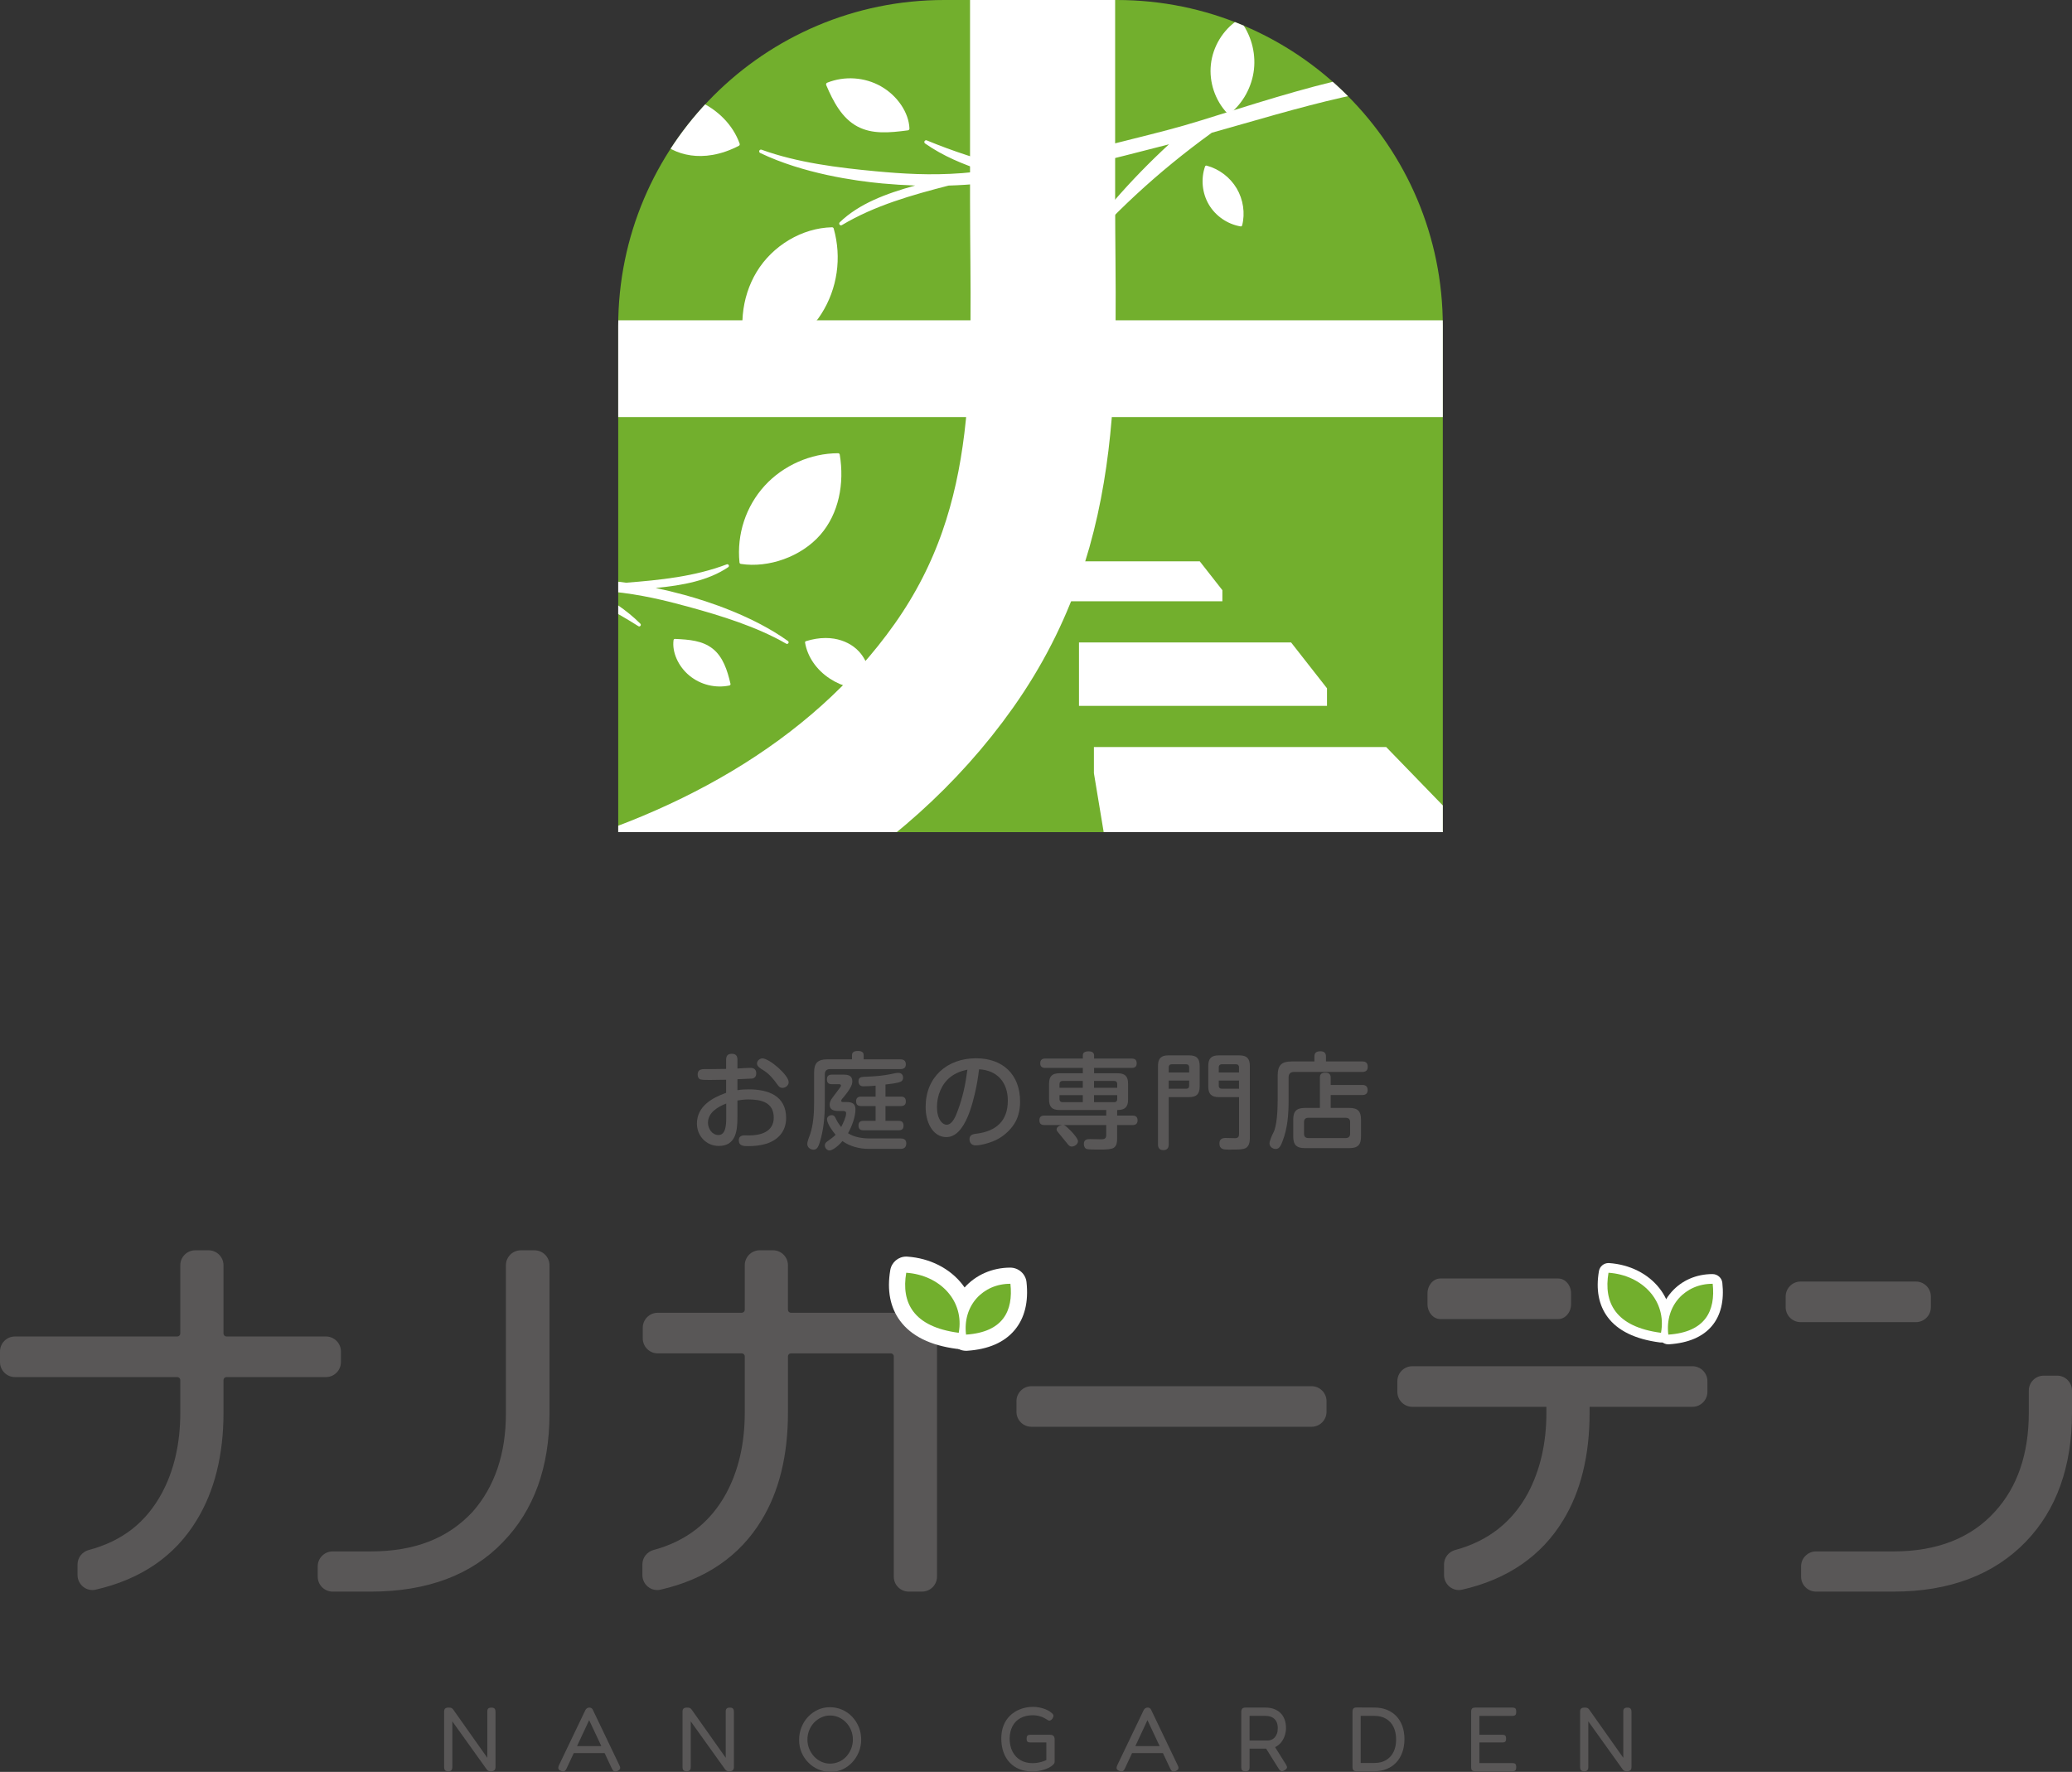 <?xml version="1.0" encoding="UTF-8"?>
<svg id="_レイヤー_1" data-name="レイヤー_1" xmlns="http://www.w3.org/2000/svg" xmlns:xlink="http://www.w3.org/1999/xlink" viewBox="0 0 157.866 135">
  <rect x="0" y="0" width="157.866" height="135" fill="#333333" stroke="none"/>
  <defs>
    <style>
      .cls-1 {
        fill: #72af2d;
      }

      .cls-2 {
        fill: #fff;
      }

      .cls-3 {
        stroke-width: 11.055px;
      }

      .cls-3, .cls-4 {
        fill: none;
        stroke: #fff;
        stroke-miterlimit: 10;
      }

      .cls-5 {
        fill: #595757;
      }

      .cls-4 {
        stroke-width: 7.37px;
      }

      .cls-6 {
        clip-path: url(#clippath);
      }
    </style>
    <clipPath id="clippath">
      <path class="cls-1" d="M109.927,63.401h-62.825V24.841c0-13.719,11.121-24.841,24.841-24.841h13.144c13.719,0,24.841,11.121,24.841,24.841v38.561Z"/>
    </clipPath>
  </defs>
  <g>
    <path class="cls-5" d="M34.137,134.952c-.083,0-.146-.014-.188-.042-.042-.028-.071-.066-.087-.115-.017-.049-.024-.105-.024-.17v-4.235c0-.056.009-.105.028-.149.019-.044.052-.079.101-.104.049-.025.117-.038.205-.038.102,0,.174.009.216.028.042.019.083.051.125.097l2.615,3.7v-3.533c0-.056.008-.105.024-.149.016-.044.047-.079.094-.104s.114-.038.202-.038c.083,0,.147.014.191.042s.074.066.09.115.024.105.024.17v4.207c0,.061-.01.115-.031.164s-.057.087-.108.115c-.051.028-.121.042-.208.042-.074,0-.135-.009-.181-.028s-.09-.053-.132-.104l-2.629-3.672v3.484c0,.061-.009.115-.027.164-.019.049-.051.087-.098.115s-.114.042-.202.042Z"/>
    <path class="cls-5" d="M47.195,134.507c.037.069.057.128.059.177s-.013.093-.045.132c-.033.039-.083.075-.153.107-.111.056-.198.068-.261.039-.062-.03-.119-.099-.17-.205l-1.738-3.7-1.725,3.692c-.051.107-.108.174-.17.202s-.152.017-.268-.035c-.07-.028-.121-.062-.153-.104-.032-.042-.044-.093-.035-.153.009-.06.032-.129.07-.208l1.996-4.166c.028-.056.068-.101.122-.136.053-.035.11-.052.17-.052.042,0,.081.007.118.021.037.014.07.035.098.063.028.027.051.065.069.111l2.017,4.214ZM43.579,133.568l.237-.535h2.156l.229.535h-2.622Z"/>
    <path class="cls-5" d="M52.302,134.952c-.083,0-.146-.014-.188-.042-.042-.028-.071-.066-.087-.115-.017-.049-.024-.105-.024-.17v-4.235c0-.056.009-.105.028-.149.019-.044.052-.079.101-.104.049-.025.117-.038.205-.038.102,0,.174.009.216.028.042.019.083.051.125.097l2.615,3.7v-3.533c0-.056.008-.105.024-.149.016-.044.047-.079.094-.104s.114-.038.202-.038c.083,0,.147.014.191.042s.074.066.09.115.024.105.024.17v4.207c0,.061-.01.115-.031.164s-.057.087-.108.115c-.051.028-.121.042-.208.042-.074,0-.135-.009-.181-.028s-.09-.053-.132-.104l-2.629-3.672v3.484c0,.061-.009.115-.027.164-.019.049-.051.087-.098.115s-.114.042-.202.042Z"/>
    <path class="cls-5" d="M63.284,135c-.33,0-.639-.062-.929-.188-.29-.125-.546-.3-.768-.525-.223-.225-.396-.483-.518-.775-.123-.292-.185-.607-.185-.946,0-.343.061-.666.181-.97.12-.304.289-.569.504-.796.216-.227.465-.406.748-.536.283-.129.584-.194.904-.194.333,0,.646.062.935.188.29.125.543.301.762.529.218.227.388.49.511.789.123.299.185.623.185.97,0,.333-.062.649-.185.946-.123.296-.291.559-.504.786-.213.227-.46.404-.741.532-.281.127-.581.191-.9.191ZM63.242,134.368c.241,0,.467-.046.678-.139s.395-.224.553-.393c.158-.169.282-.365.372-.588s.136-.461.136-.716c0-.25-.045-.485-.136-.706s-.215-.415-.375-.584c-.16-.169-.344-.301-.553-.396-.209-.095-.431-.143-.667-.143-.237,0-.459.047-.668.143-.208.095-.393.226-.553.393-.16.167-.285.362-.375.584-.09.222-.136.461-.136.716,0,.25.046.486.139.709s.218.417.375.584c.158.167.34.298.546.393.207.095.428.143.664.143Z"/>
    <path class="cls-5" d="M78.638,134.966c-.357,0-.68-.059-.97-.177-.29-.118-.538-.288-.744-.508-.207-.22-.364-.485-.473-.796-.109-.311-.163-.656-.163-1.036,0-.361.057-.688.17-.98.114-.292.277-.542.491-.751.213-.208.468-.372.765-.49s.628-.18.995-.184c.148,0,.298.014.448.042.151.028.296.067.435.118.139.051.265.111.375.181.079.055.146.109.202.16.056.051.086.104.091.16.004.032,0,.068-.014.107-.014.04-.032.08-.056.122-.037.051-.078.09-.122.118s-.087.042-.128.042c-.023,0-.057-.013-.101-.038s-.101-.059-.17-.101c-.079-.051-.17-.097-.274-.139-.104-.042-.217-.074-.337-.098-.121-.023-.246-.035-.375-.035-.357,0-.667.072-.932.215-.264.144-.467.35-.608.619s-.214.586-.219.953c.004.38.079.709.222.987.144.278.347.494.608.647.262.153.567.229.915.229.121,0,.241-.009.362-.028s.24-.045.358-.08.229-.078.331-.128v-1.342h-1.217c-.06,0-.112-.007-.156-.021-.044-.014-.077-.041-.097-.08-.021-.039-.031-.101-.031-.184,0-.088.011-.153.035-.195.023-.042.056-.069.097-.083.042-.014.093-.021.153-.021h1.509c.093,0,.162.016.208.048.046.033.08.073.101.122.021.048.031.107.031.177v1.71c0,.074-.041.152-.122.233-.082.082-.196.159-.344.233-.107.051-.226.098-.358.139-.132.042-.273.074-.424.098-.15.023-.305.035-.462.035Z"/>
    <path class="cls-5" d="M89.733,134.507c.037.069.057.128.059.177s-.013.093-.045.132c-.033.039-.083.075-.153.107-.111.056-.198.068-.261.039-.062-.03-.119-.099-.17-.205l-1.738-3.7-1.725,3.692c-.051.107-.108.174-.17.202s-.152.017-.268-.035c-.07-.028-.121-.062-.153-.104-.032-.042-.044-.093-.035-.153.009-.06.032-.129.07-.208l1.996-4.166c.028-.056.068-.101.122-.136.053-.035.11-.052.17-.052.042,0,.081.007.118.021.037.014.07.035.098.063.028.027.051.065.069.111l2.017,4.214ZM86.117,133.568l.237-.535h2.156l.229.535h-2.622Z"/>
    <path class="cls-5" d="M94.886,134.952c-.093,0-.161-.013-.205-.038s-.073-.062-.087-.111c-.014-.048-.021-.105-.021-.17v-4.221c0-.061.009-.114.028-.16s.05-.083.094-.111.11-.042.198-.042h1.53c.232,0,.442.034.629.101.188.067.352.166.49.295.139.13.247.293.324.49.076.197.115.426.115.685,0,.163-.026.332-.077.508-.051.176-.128.34-.233.49-.104.151-.238.277-.4.379s-.359.163-.591.181h-1.474v1.412c0,.065-.008.121-.024.167-.016.046-.046.083-.09.108s-.112.038-.205.038ZM95.206,132.608h1.377c.102,0,.199-.02.292-.059s.175-.099.247-.177c.072-.079.128-.176.17-.292.042-.116.062-.255.062-.417,0-.199-.037-.369-.111-.508-.074-.139-.181-.244-.32-.316-.139-.072-.311-.107-.515-.107h-1.203v1.877ZM97.87,134.875c-.098.065-.18.087-.247.066s-.131-.078-.191-.17l-1.113-1.78.688-.104.959,1.53c.046.074.075.137.087.188.012.051.002.098-.028.139-.03.042-.082.086-.156.132Z"/>
    <path class="cls-5" d="M103.353,134.952c-.079,0-.141-.014-.188-.042s-.078-.066-.094-.115c-.017-.049-.024-.103-.024-.164v-4.228c0-.06.008-.113.024-.16.016-.046.047-.083.094-.111s.111-.042.195-.042l1.37.007c.343,0,.655.057.936.17.28.113.52.274.72.483.199.209.352.461.459.758.106.296.16.625.16.987,0,.375-.054.714-.163,1.015-.109.302-.263.559-.462.772-.2.213-.441.378-.724.494-.283.116-.598.174-.945.174h-1.356ZM103.673,134.319h1.057c.338,0,.63-.073.876-.219.246-.146.435-.353.566-.619.132-.267.198-.583.198-.949,0-.371-.066-.69-.198-.959-.132-.269-.322-.477-.57-.623-.248-.146-.542-.219-.88-.219h-1.05v3.588Z"/>
    <path class="cls-5" d="M112.401,134.952c-.093,0-.161-.013-.205-.038s-.073-.062-.087-.111c-.014-.048-.021-.105-.021-.17v-4.221c0-.116.024-.197.073-.244s.136-.069.261-.069h2.795c.065,0,.121.007.167.021.046.014.081.044.104.09.023.047.035.116.035.209s-.013.161-.038.205c-.026.044-.062.073-.108.087-.046.014-.102.021-.167.021h-2.497v1.439h1.739c.064,0,.119.007.163.021.044.014.078.042.101.083.023.042.035.107.035.195,0,.083-.012.146-.035.188-.023.042-.059.068-.108.08-.049.012-.105.018-.17.018h-1.725v1.572h2.503c.065,0,.121.007.167.021.046.014.081.043.104.087.023.044.035.113.035.206s-.013.161-.038.205c-.026.044-.062.073-.108.087-.046.014-.102.021-.167.021h-2.81Z"/>
    <path class="cls-5" d="M120.687,134.952c-.083,0-.146-.014-.188-.042-.042-.028-.071-.066-.087-.115-.017-.049-.024-.105-.024-.17v-4.235c0-.056.009-.105.028-.149.019-.044.052-.079.101-.104.049-.025.117-.038.205-.038.102,0,.174.009.216.028.042.019.083.051.125.097l2.615,3.7v-3.533c0-.056.008-.105.024-.149.016-.044.047-.079.094-.104s.114-.038.202-.038c.083,0,.147.014.191.042s.074.066.09.115.024.105.024.17v4.207c0,.061-.01.115-.031.164s-.057.087-.108.115c-.051.028-.121.042-.208.042-.074,0-.135-.009-.181-.028s-.09-.053-.132-.104l-2.629-3.672v3.484c0,.061-.009.115-.027.164-.019.049-.051.087-.098.115s-.114.042-.202.042Z"/>
  </g>
  <path class="cls-5" d="M56.186,83.061c.288-.048.568-.064.855-.064,1.472,0,2.854.472,2.854,2.183,0,.983-.567,1.647-1.479,1.951-.456.144-.943.192-1.423.192-.336,0-.704-.008-.704-.448,0-.28.192-.375.44-.375.112,0,.224.008.328.008.904,0,1.895-.272,1.895-1.359,0-1.175-.976-1.383-1.943-1.383-.272,0-.552.032-.824.08v1.264c0,1.023-.104,2.199-1.423,2.199-.952,0-1.663-.768-1.663-1.703,0-1.303,1.135-1.959,2.223-2.343v-1c-.392.008-.784.016-1.175.016-.52,0-.792,0-.879-.096-.088-.088-.112-.208-.112-.32,0-.335.224-.408.512-.408h.416c.416,0,.832-.008,1.239-.016v-.695c0-.296.12-.456.432-.456.312,0,.432.16.432.456v.664c.336-.016.664-.048.992-.048.272,0,.44.128.44.416,0,.216-.112.384-.328.4-.272.016-.799.032-1.104.048v.84ZM55.331,84.077c-.64.248-1.391.688-1.391,1.463,0,.448.312.936.799.936.576,0,.592-.832.592-1.328v-1.071ZM58.09,80.639c.527,0,1.999,1.271,1.999,1.807,0,.256-.24.439-.479.439-.16,0-.264-.088-.352-.216-.304-.432-.655-.863-1.119-1.143-.216-.128-.464-.28-.464-.496s.216-.392.416-.392Z"/>
  <path class="cls-5" d="M64.914,80.383c0-.256.24-.312.456-.312s.432.064.432.312v.328h2.798c.264,0,.416.112.416.384,0,.264-.176.36-.416.36h-5.365c-.256,0-.392.136-.392.392v2.207c0,1.007-.088,2.039-.392,2.999-.072.224-.176.543-.456.543-.248,0-.488-.176-.488-.432,0-.208.136-.52.208-.72.248-.711.312-1.631.312-2.375v-2.359c0-.72.28-1,1.007-1h1.879v-.328ZM66.314,86.739h2.303c.248,0,.432.088.432.368,0,.296-.152.424-.44.424h-2.431c-.695,0-1.415-.184-1.991-.592-.192.232-.688.712-.992.712-.192,0-.352-.2-.352-.384,0-.128.072-.216.168-.288.224-.168.456-.32.655-.52-.216-.248-.655-.855-.655-1.184,0-.2.184-.312.368-.312.168,0,.24.128.304.264.104.232.248.44.408.64.136-.264.376-.759.376-1.055,0-.144-.128-.168-.248-.168h-.328c-.344,0-.68-.072-.68-.488,0-.2.104-.376.216-.528.16-.224.392-.528.576-.768.048-.064.072-.112.072-.152,0-.088-.088-.104-.16-.104h-.543c-.256,0-.368-.12-.368-.376,0-.248.136-.352.368-.352h.896c.392,0,.671.088.671.512,0,.152-.048.312-.152.488-.144.248-.32.488-.464.656-.12.136-.232.264-.232.328,0,.08.056.104.136.104h.28c.4,0,.671.112.671.552,0,.583-.28,1.319-.567,1.823.503.32,1.119.4,1.703.4ZM67.465,83.549h1.183c.248,0,.368.12.368.376,0,.24-.136.344-.368.344h-1.183v1.127h1.007c.256,0,.368.12.368.376,0,.248-.136.344-.368.344h-2.687c-.256,0-.376-.112-.376-.368,0-.248.136-.352.376-.352h.927v-1.127h-1.111c-.256,0-.375-.12-.375-.368,0-.24.144-.352.375-.352h1.111v-.832c-.304.024-.616.048-.919.048-.256,0-.384-.136-.384-.392,0-.232.136-.312.36-.328.152-.008.32-.016.488-.024.536-.024,1.08-.08,1.607-.184.184-.04.392-.096.584-.096.24,0,.36.16.36.375,0,.12-.056.224-.152.28-.224.136-.911.192-1.191.232v.919Z"/>
  <path class="cls-5" d="M74.25,83.413c-.176.744-.424,1.599-.815,2.255-.304.503-.704.967-1.343.967-.504,0-.919-.296-1.175-.72-.288-.479-.392-1.039-.392-1.591,0-2.255,1.631-3.694,3.838-3.694,2.039,0,3.358,1.231,3.358,3.302,0,.68-.16,1.352-.584,1.895-.384.504-.903.904-1.495,1.135-.359.144-.919.304-1.311.304-.28,0-.464-.184-.464-.464,0-.312.192-.392.576-.432,1.471-.2,2.343-.976,2.343-2.519,0-1.375-.8-2.311-2.191-2.383-.08.656-.184,1.303-.344,1.943ZM72.428,82.046c-.696.543-1.04,1.423-1.04,2.295,0,.392.072.847.344,1.151.104.112.232.2.392.2.448,0,.712-.704.84-1.056.392-1.031.6-2.047.744-3.142-.464.096-.904.264-1.279.552Z"/>
  <path class="cls-5" d="M85.113,84.996h1.191c.232,0,.368.112.368.36,0,.248-.136.36-.368.36h-1.191v.959c0,.272,0,.608-.256.775-.184.12-.632.136-.943.136h-.176c-.208,0-.751,0-.927-.04-.16-.04-.232-.224-.232-.384,0-.32.2-.376.472-.376.144,0,.744.016.864.016.24,0,.368-.064.368-.32v-.768h-3.254c.088.016.192.096.288.184.112.104.208.2.296.288.136.136.52.576.52.76,0,.232-.264.408-.479.408-.168,0-.256-.12-.4-.304-.208-.248-.408-.504-.616-.752-.056-.064-.136-.152-.136-.24,0-.216.256-.32.432-.344h-1.375c-.24,0-.368-.112-.368-.36,0-.248.128-.36.368-.36h4.726v-.424h-3.558c-.568,0-.8-.231-.8-.808v-1.183c0-.576.232-.808.8-.808h1.775v-.408h-2.878c-.232,0-.368-.104-.368-.352,0-.248.136-.36.368-.36h2.878v-.256c0-.248.248-.296.448-.296.192,0,.408.072.408.296v.256h2.878c.24,0,.368.112.368.36,0,.248-.128.352-.368.352h-2.878v.408h1.783c.576,0,.808.232.808.808v1.183c0,.576-.232.808-.808.808h-.024v.424ZM82.498,82.357h-1.551c-.136,0-.224.088-.224.224v.296h1.775v-.52ZM80.724,83.437v.312c0,.144.088.224.224.224h1.551v-.536h-1.775ZM85.121,82.877v-.296c0-.136-.08-.224-.216-.224h-1.551v.52h1.767ZM83.354,83.973h1.551c.136,0,.216-.08.216-.224v-.312h-1.767v.536Z"/>
  <path class="cls-5" d="M89.044,87.203c0,.264-.128.424-.408.424-.271,0-.408-.152-.408-.424v-5.989c0-.576.232-.808.808-.808h1.559c.576,0,.808.232.808.808v1.559c0,.576-.232.815-.808.815h-1.551v3.614ZM90.603,81.71v-.392c0-.144-.08-.232-.224-.232h-1.111c-.144,0-.224.088-.224.232v.392h1.56ZM90.379,82.949c.144,0,.224-.08.224-.224v-.4h-1.56v.624h1.335ZM92.866,83.589c-.576,0-.808-.24-.808-.815v-1.559c0-.576.232-.808.808-.808h1.551c.576,0,.808.232.808.808v5.509c0,.416-.12.728-.479.808-.24.056-.52.056-1.127.056-.368,0-.711-.008-.711-.472,0-.304.184-.416.463-.416.24,0,.472.016.712.016s.32-.088.32-.344v-2.783h-1.535ZM94.401,81.318c0-.144-.08-.232-.224-.232h-1.095c-.144,0-.224.088-.224.232v.392h1.543v-.392ZM94.401,82.326h-1.543v.4c0,.136.08.224.224.224h1.319v-.624Z"/>
  <path class="cls-5" d="M103.793,80.87c.288,0,.416.136.416.416,0,.272-.16.384-.416.384h-5.206c-.264,0-.408.144-.408.408v1.767c0,1.047-.08,2.143-.472,3.126-.088.232-.208.568-.504.568-.248,0-.479-.176-.479-.432,0-.152.176-.6.288-.799.271-.48.335-1.711.335-2.471v-1.911c0-.759.296-1.055,1.047-1.055h1.751v-.384c0-.304.184-.392.456-.392.264,0,.424.112.424.392v.384h2.767ZM100.562,82.101c0-.295.16-.375.432-.375.256,0,.392.12.392.375v.56h2.407c.264,0,.408.12.408.4,0,.264-.168.368-.408.368h-2.407v.983h1.423c.64,0,.888.256.888.887v1.288c0,.64-.248.887-.888.887h-3.39c-.64,0-.887-.248-.887-.887v-1.288c0-.631.248-.887.887-.887h1.144v-2.311ZM99.667,85.164c-.2,0-.312.12-.312.32v.904c0,.2.112.319.312.319h2.878c.2,0,.32-.12.32-.319v-.904c0-.216-.112-.312-.32-.32h-2.878Z"/>
  <path class="cls-5" d="M7.04,121.144c-.3,0-.583-.119-.798-.335-.216-.217-.335-.504-.335-.809v-.808c0-.514.354-.966.861-1.101,2.532-.671,4.351-2.086,5.561-4.325.934-1.732,1.407-3.791,1.407-6.121v-2.499c0-.126-.103-.228-.228-.228H1.14c-.629,0-1.14-.511-1.14-1.14v-.812c0-.629.511-1.14,1.14-1.14h12.368c.126,0,.228-.102.228-.228v-5.199c0-.629.511-1.14,1.14-1.14h1.012c.629,0,1.14.511,1.14,1.14v5.199c0,.126.103.228.228.228h7.579c.629,0,1.14.511,1.14,1.14v.812c0,.629-.511,1.14-1.14,1.14h-7.579c-.126,0-.228.102-.228.228v2.499c0,3.216-.688,5.969-2.046,8.182-1.649,2.72-4.238,4.5-7.695,5.288-.081.019-.165.028-.247.028Z"/>
  <path class="cls-5" d="M25.346,121.264c-.628,0-1.139-.511-1.139-1.14v-.783c0-.629.511-1.14,1.139-1.14h2.901c3.331,0,5.867-.984,7.754-3.009,1.685-1.907,2.544-4.43,2.544-7.489v-11.303c0-.629.511-1.14,1.14-1.14h1.041c.629,0,1.14.511,1.14,1.14v11.303c0,4.081-1.192,7.372-3.542,9.782-2.388,2.506-5.78,3.779-10.076,3.779h-2.901Z"/>
  <path class="cls-5" d="M69.238,121.264c-.629,0-1.14-.511-1.14-1.14v-16.784c0-.126-.103-.228-.228-.228h-7.608c-.126,0-.228.102-.228.228v4.306c0,3.247-.678,6-2.017,8.182-1.649,2.72-4.238,4.5-7.695,5.288-.081.019-.165.028-.247.028-.625,0-1.132-.514-1.132-1.145v-.809c0-.512.352-.964.857-1.1,2.482-.665,4.345-2.12,5.535-4.324.935-1.732,1.408-3.792,1.408-6.121v-4.306c0-.126-.103-.228-.228-.228h-6.404c-.628,0-1.139-.511-1.139-1.14v-.812c0-.629.511-1.14,1.139-1.14h6.404c.126,0,.228-.102.228-.228v-3.393c0-.629.511-1.14,1.139-1.14h1.013c.628,0,1.139.511,1.139,1.14v3.393c0,.126.103.228.228.228h9.988c.629,0,1.14.511,1.14,1.14v18.964c0,.629-.511,1.14-1.14,1.14h-1.012Z"/>
  <path class="cls-5" d="M78.584,105.613h21.344c.629,0,1.14.511,1.14,1.14v.812c0,.629-.51,1.139-1.139,1.139h-21.345c-.629,0-1.14-.511-1.14-1.14v-.811c0-.629.511-1.14,1.14-1.14Z"/>
  <path class="cls-5" d="M111.153,121.144c-.625,0-1.132-.514-1.132-1.145v-.809c0-.513.352-.965.857-1.1,2.481-.665,4.344-2.119,5.534-4.323.935-1.758,1.409-3.819,1.409-6.121v-.462h-10.217c-.628,0-1.139-.511-1.139-1.14v-.812c0-.629.511-1.14,1.139-1.14h21.344c.629,0,1.14.511,1.14,1.14v.812c0,.629-.511,1.14-1.14,1.14h-7.836v.462c0,3.247-.678,6-2.017,8.182-1.649,2.72-4.238,4.5-7.695,5.288-.081.019-.165.028-.247.028Z"/>
  <path class="cls-5" d="M109.745,100.499c-.543,0-.984-.511-.984-1.14v-.812c0-.629.441-1.14.984-1.14h8.971c.543,0,.985.511.985,1.14v.812c0,.629-.441,1.14-.985,1.14h-8.971Z"/>
  <path class="cls-5" d="M138.365,121.264c-.629,0-1.14-.511-1.14-1.14v-.783c0-.629.511-1.14,1.14-1.14h5.912c3.3,0,5.898-1.02,7.72-3.033,1.71-1.873,2.577-4.404,2.577-7.523v-1.696c0-.629.511-1.14,1.14-1.14h1.013c.628,0,1.139.511,1.139,1.14v1.696c0,4.09-1.182,7.39-3.511,9.808-2.44,2.528-5.83,3.81-10.078,3.81h-5.912ZM137.19,100.732c-.629,0-1.14-.511-1.14-1.14v-.812c0-.629.511-1.14,1.14-1.14h8.783c.629,0,1.14.511,1.14,1.14v.812c0,.629-.511,1.14-1.14,1.14h-8.783Z"/>
  <g>
    <g>
      <path class="cls-2" d="M73.602,102.915c-.618,0-1.146-.461-1.222-1.083-.171-1.41.219-2.733,1.099-3.726.86-.971,2.132-1.527,3.49-1.527.628,0,1.172.473,1.24,1.098.166,1.517-.139,2.75-.906,3.664-.787.938-2.005,1.467-3.619,1.573-.027.001-.055.002-.082.002Z"/>
      <path class="cls-2" d="M73.048,102.777c-.053,0-.107-.003-.161-.01-2.007-.262-3.457-.98-4.31-2.135-.758-1.026-1.008-2.328-.746-3.869.102-.595.618-1.025,1.213-1.025.028,0,.056.001.084.003,1.71.116,3.24.89,4.197,2.122.86,1.108,1.191,2.495.931,3.906-.108.591-.624,1.009-1.21,1.009Z"/>
    </g>
    <g>
      <path class="cls-1" d="M73.603,101.683c-.27-2.224,1.302-3.881,3.381-3.873.226,2.066-.562,3.688-3.381,3.873Z"/>
      <path class="cls-1" d="M73.046,101.545c.448-2.43-1.42-4.399-4-4.576-.385,2.259.513,4.12,4,4.576Z"/>
    </g>
  </g>
  <g>
    <g>
      <path class="cls-2" d="M127.108,102.422c-.371,0-.688-.277-.733-.65-.154-1.268.194-2.454.979-3.34.777-.878,1.886-1.361,3.12-1.361.377,0,.709.284.75.659.151,1.378-.116,2.486-.793,3.293-.697.831-1.799,1.301-3.274,1.398-.017.001-.033.001-.049.001Z"/>
      <path class="cls-2" d="M126.456,102.278c-1.869-.244-3.208-.896-3.977-1.939-.675-.914-.896-2.089-.656-3.493.061-.357.371-.615.728-.615.017,0,.034 0.0.051.002,1.57.107,2.97.811,3.841,1.932.773.995,1.07,2.243.836,3.514-.065.354-.375.605-.726.605-.032,0-.064-.002-.097-.006Z"/>
    </g>
    <g>
      <path class="cls-1" d="M127.109,101.683c-.27-2.224,1.302-3.881,3.381-3.873.226,2.066-.562,3.688-3.381,3.873Z"/>
      <path class="cls-1" d="M126.552,101.545c.448-2.43-1.42-4.399-4-4.576-.385,2.259.513,4.12,4,4.576Z"/>
    </g>
  </g>
  <g>
    <path class="cls-1" d="M109.927,63.401h-62.825V24.841c0-13.719,11.121-24.841,24.841-24.841h13.144c13.719,0,24.841,11.121,24.841,24.841v38.561Z"/>
    <g class="cls-6">
      <path class="cls-3" d="M79.435-1.663c0,5.617,0,11.233,0,16.85 0,12.863.998,24.552-6.751,35.523-7.483,10.594-19.429,16.832-31.781,19.921"/>
      <line class="cls-4" x1="34.85" y1="28.09" x2="124.758" y2="28.09"/>
      <path class="cls-2" d="M116.414,5.159c-8.7-1.054-15.335,1.021-23.733,3.649l-1.139.356c-1.788.558-3.447.972-5.205,1.411-1.108.277-2.254.563-3.432.888-1.766.487-3.964.947-6.019,1.279-2.136-.524-4.245-1.205-6.275-2.046-.063-.026-.137-.001-.17.06-.033.06-.016.136.041.176,1.381.967,2.915,1.593,4.434,2.09-.569.07-1.119.131-1.612.169-2.433.187-4.585.043-6.547-.139-2.931-.273-6.017-.661-8.734-1.646-.068-.025-.143.008-.171.075-.028.066.001.143.066.174,3.283,1.575,7.24,2.131,9.306,2.323.847.078,1.679.13,2.503.158-2.239.618-4.292,1.392-5.746,2.801-.049.048-.055.125-.013.179.031.041.082.059.131.051.016-.003.031-.008.046-.017,2.511-1.499,5.344-2.292,8.125-3.01,1.645-.052,3.287-.208,4.984-.471.371-.058.744-.12,1.118-.186,3.243-.571,6.587-1.432,9.832-2.267l.862-.222c-2.939,2.706-5.576,5.727-7.817,9.029-.04.06-.027.14.03.184.031.023.069.031.105.025.03-.005.059-.021.08-.046,3.171-3.791,6.738-7.085,10.862-10.072.771-.216,1.542-.436,2.298-.652,6.751-1.933,13.731-3.931,20.894-3.063.056.007.11-.022.136-.072.191-.368.473-.686.816-.92.047-.032.069-.089.055-.144-.013-.055-.059-.096-.115-.102Z"/>
      <path class="cls-2" d="M53.132,7.659c-1.459-.629-3.106-.741-4.636-.316-.037.01-.068.036-.085.07-.017.034-.019.074-.005.11.461,1.159,1.033,2.601,2.172,3.476.766.588,1.774.903,2.839.887.294-.005.591-.033.89-.086.655-.115,1.319-.346,1.982-.689.06-.031.088-.102.065-.165-.503-1.423-1.678-2.621-3.223-3.287Z"/>
      <path class="cls-2" d="M63.519,17.41c-.016-.057-.068-.096-.127-.094-2.276.048-4.534,1.389-5.754,3.416-1.176,1.955-1.405,4.465-.612,6.716.021.06.082.096.145.085l0-0c2.191-.389,4.213-1.742,5.408-3.619,1.223-1.919,1.566-4.29.94-6.503Z"/>
      <path class="cls-2" d="M67.121,6.577c-1.241-.703-2.773-.806-4.097-.276-.034.014-.061.04-.075.074-.014.033-.014.071 0.0.105.541,1.272,1.205,2.535,2.383,3.159,1.12.593,2.403.483,3.842.292.002-0.0.004-.001.006-.001.066-.012.114-.071.112-.138-.047-1.214-.919-2.506-2.172-3.215Z"/>
      <path class="cls-2" d="M94.223,14.355c-.503-.848-1.337-1.481-2.289-1.736-.05-.014-.103.014-.121.064-.331.955-.221,2.044.295,2.913.516.869,1.419,1.487,2.416,1.654.012.002.023.002.034-0.0.038-.007.069-.035.08-.073.241-.923.086-1.977-.414-2.821Z"/>
      <path class="cls-2" d="M94.482,1.56c-.043-.055-.123-.068-.182-.029-1.13.76-1.894,2.022-2.042,3.376-.149,1.354.323,2.751,1.261,3.738.011.012.023.021.037.027.046.023.103.019.145-.015,1.007-.798,1.695-2.059,1.839-3.373.145-1.32-.24-2.678-1.058-3.725Z"/>
      <g>
        <path class="cls-2" d="M60.033,48.838c-2.663-1.908-6.083-3.018-7.884-3.51-.739-.202-1.468-.378-2.194-.531,2.081-.198,4.021-.564,5.528-1.585.051-.035.068-.102.04-.157-.021-.041-.064-.066-.108-.066-.014,0-.029.003-.043.008-2.459.936-5.094,1.197-7.67,1.4-1.466-.211-2.946-.329-4.49-.36-.338-.007-.678-.01-1.02-.01-2.963,0-6.061.241-9.067.475l-.799.062c3.027-1.939,5.835-4.205,8.336-6.782.045-.046.046-.12.002-.168-.024-.026-.056-.039-.089-.039-.028,0-.056.009-.078.029-3.402,2.865-7.077,5.227-11.197,7.231-.717.072-1.434.145-2.139.219-6.284.659-12.782,1.341-18.993-.546-.048-.015-.101.002-.132.043-.227.297-.527.534-.867.688-.046.021-.075.068-.071.119.003.051.037.094.086.109,7.545,2.292,13.749,1.488,21.601.47l1.065-.138c1.671-.215,3.207-.323,4.833-.438,1.025-.072,2.086-.147,3.18-.251,1.633-.155,3.639-.22,5.503-.194,1.82.8,3.595,1.726,5.271,2.792.052.033.121.022.16-.027.039-.048.035-.118-.009-.162-1.073-1.073-2.335-1.867-3.603-2.544.516.027,1.012.059,1.455.102,2.185.214,4.07.677,5.78,1.145,2.554.699,5.229,1.525,7.483,2.822.056.032.128.015.163-.04.035-.055.021-.127-.031-.165Z"/>
        <path class="cls-2" d="M65.452,49.645c-.471-.514-1.148-.864-1.907-.986-.21-.034-.425-.05-.644-.05-.48,0-.981.081-1.496.241-.047.015-.075.061-.067.109.18,1.075.865,2.074,1.88,2.74.958.63,2.115.916,3.257.805.028-.003.053-.017.069-.039.016-.022.023-.05.017-.078-.182-.882-.409-1.979-1.109-2.743Z"/>
        <path class="cls-2" d="M63.98,34.633c-.01-.059-.061-.102-.12-.102h-0c-2.089.003-4.179.925-5.59,2.465-1.443,1.576-2.146,3.712-1.928,5.86.006.055.048.099.102.108,2.112.327,4.603-.546,6.061-2.221,1.406-1.616,1.842-3.9,1.475-6.111Z"/>
        <path class="cls-2" d="M54.279,49.408c-.765-.595-1.746-.682-2.855-.73-.001,0-.003-0-.004-0-.051,0-.095.038-.102.089-.126.92.36,2.009,1.21,2.709.842.694,1.981.975,3.049.751.027-.006.051-.022.066-.046.015-.023.02-.052.014-.079-.239-1.03-.571-2.069-1.376-2.695Z"/>
        <g>
          <path class="cls-2" d="M31.266,36.378c1.118.395,2.044,1.302,2.464,2.411s.325,2.402-.252,3.438c-1.051-.49-1.897-1.403-2.307-2.488-.41-1.085-.378-2.329.095-3.362Z"/>
          <path class="cls-2" d="M31.266,36.256c.013,0,.027.002.041.007,1.155.409,2.104,1.337,2.537,2.483.434,1.146.336,2.47-.26,3.541-.031.056-.101.078-.158.051-1.083-.506-1.947-1.437-2.369-2.555-.42-1.113-.384-2.404.098-3.456.02-.044.064-.071.111-.071ZM33.426,42.068c.513-.99.586-2.191.19-3.235-.395-1.045-1.244-1.898-2.285-2.301-.412.974-.431,2.148-.046,3.165.387,1.023,1.163,1.882,2.141,2.371Z"/>
        </g>
        <g>
          <path class="cls-2" d="M27.916,46.016c.656.988.851,2.27.519,3.408s-1.185,2.114-2.269,2.596c-.545-1.024-.672-2.262-.347-3.375.325-1.113,1.098-2.088,2.097-2.629Z"/>
          <path class="cls-2" d="M27.989,45.919c.011.008.02.018.028.03.677,1.021.877,2.333.534,3.509-.343,1.177-1.216,2.176-2.336,2.673-.058.026-.127.002-.157-.054-.561-1.055-.691-2.319-.357-3.466.333-1.142,1.139-2.152,2.156-2.702.043-.023.094-.018.131.01ZM26.221,51.861c1.005-.483,1.785-1.398,2.097-2.47.313-1.072.147-2.264-.442-3.212-.915.531-1.636,1.458-1.94,2.501-.307,1.05-.202,2.203.285,3.181Z"/>
        </g>
      </g>
      <polygon class="cls-2" points="101.104 52.439 98.367 48.945 82.208 48.945 82.208 53.781 101.104 53.781 101.104 52.439"/>
      <polygon class="cls-2" points="93.133 44.965 91.41 42.767 81.243 42.767 81.243 45.81 93.133 45.81 93.133 44.965"/>
      <polygon class="cls-2" points="105.615 56.917 83.345 56.917 83.345 58.908 84.154 63.783 110.614 63.783 110.614 62.073 105.615 56.917"/>
    </g>
  </g>
</svg>
